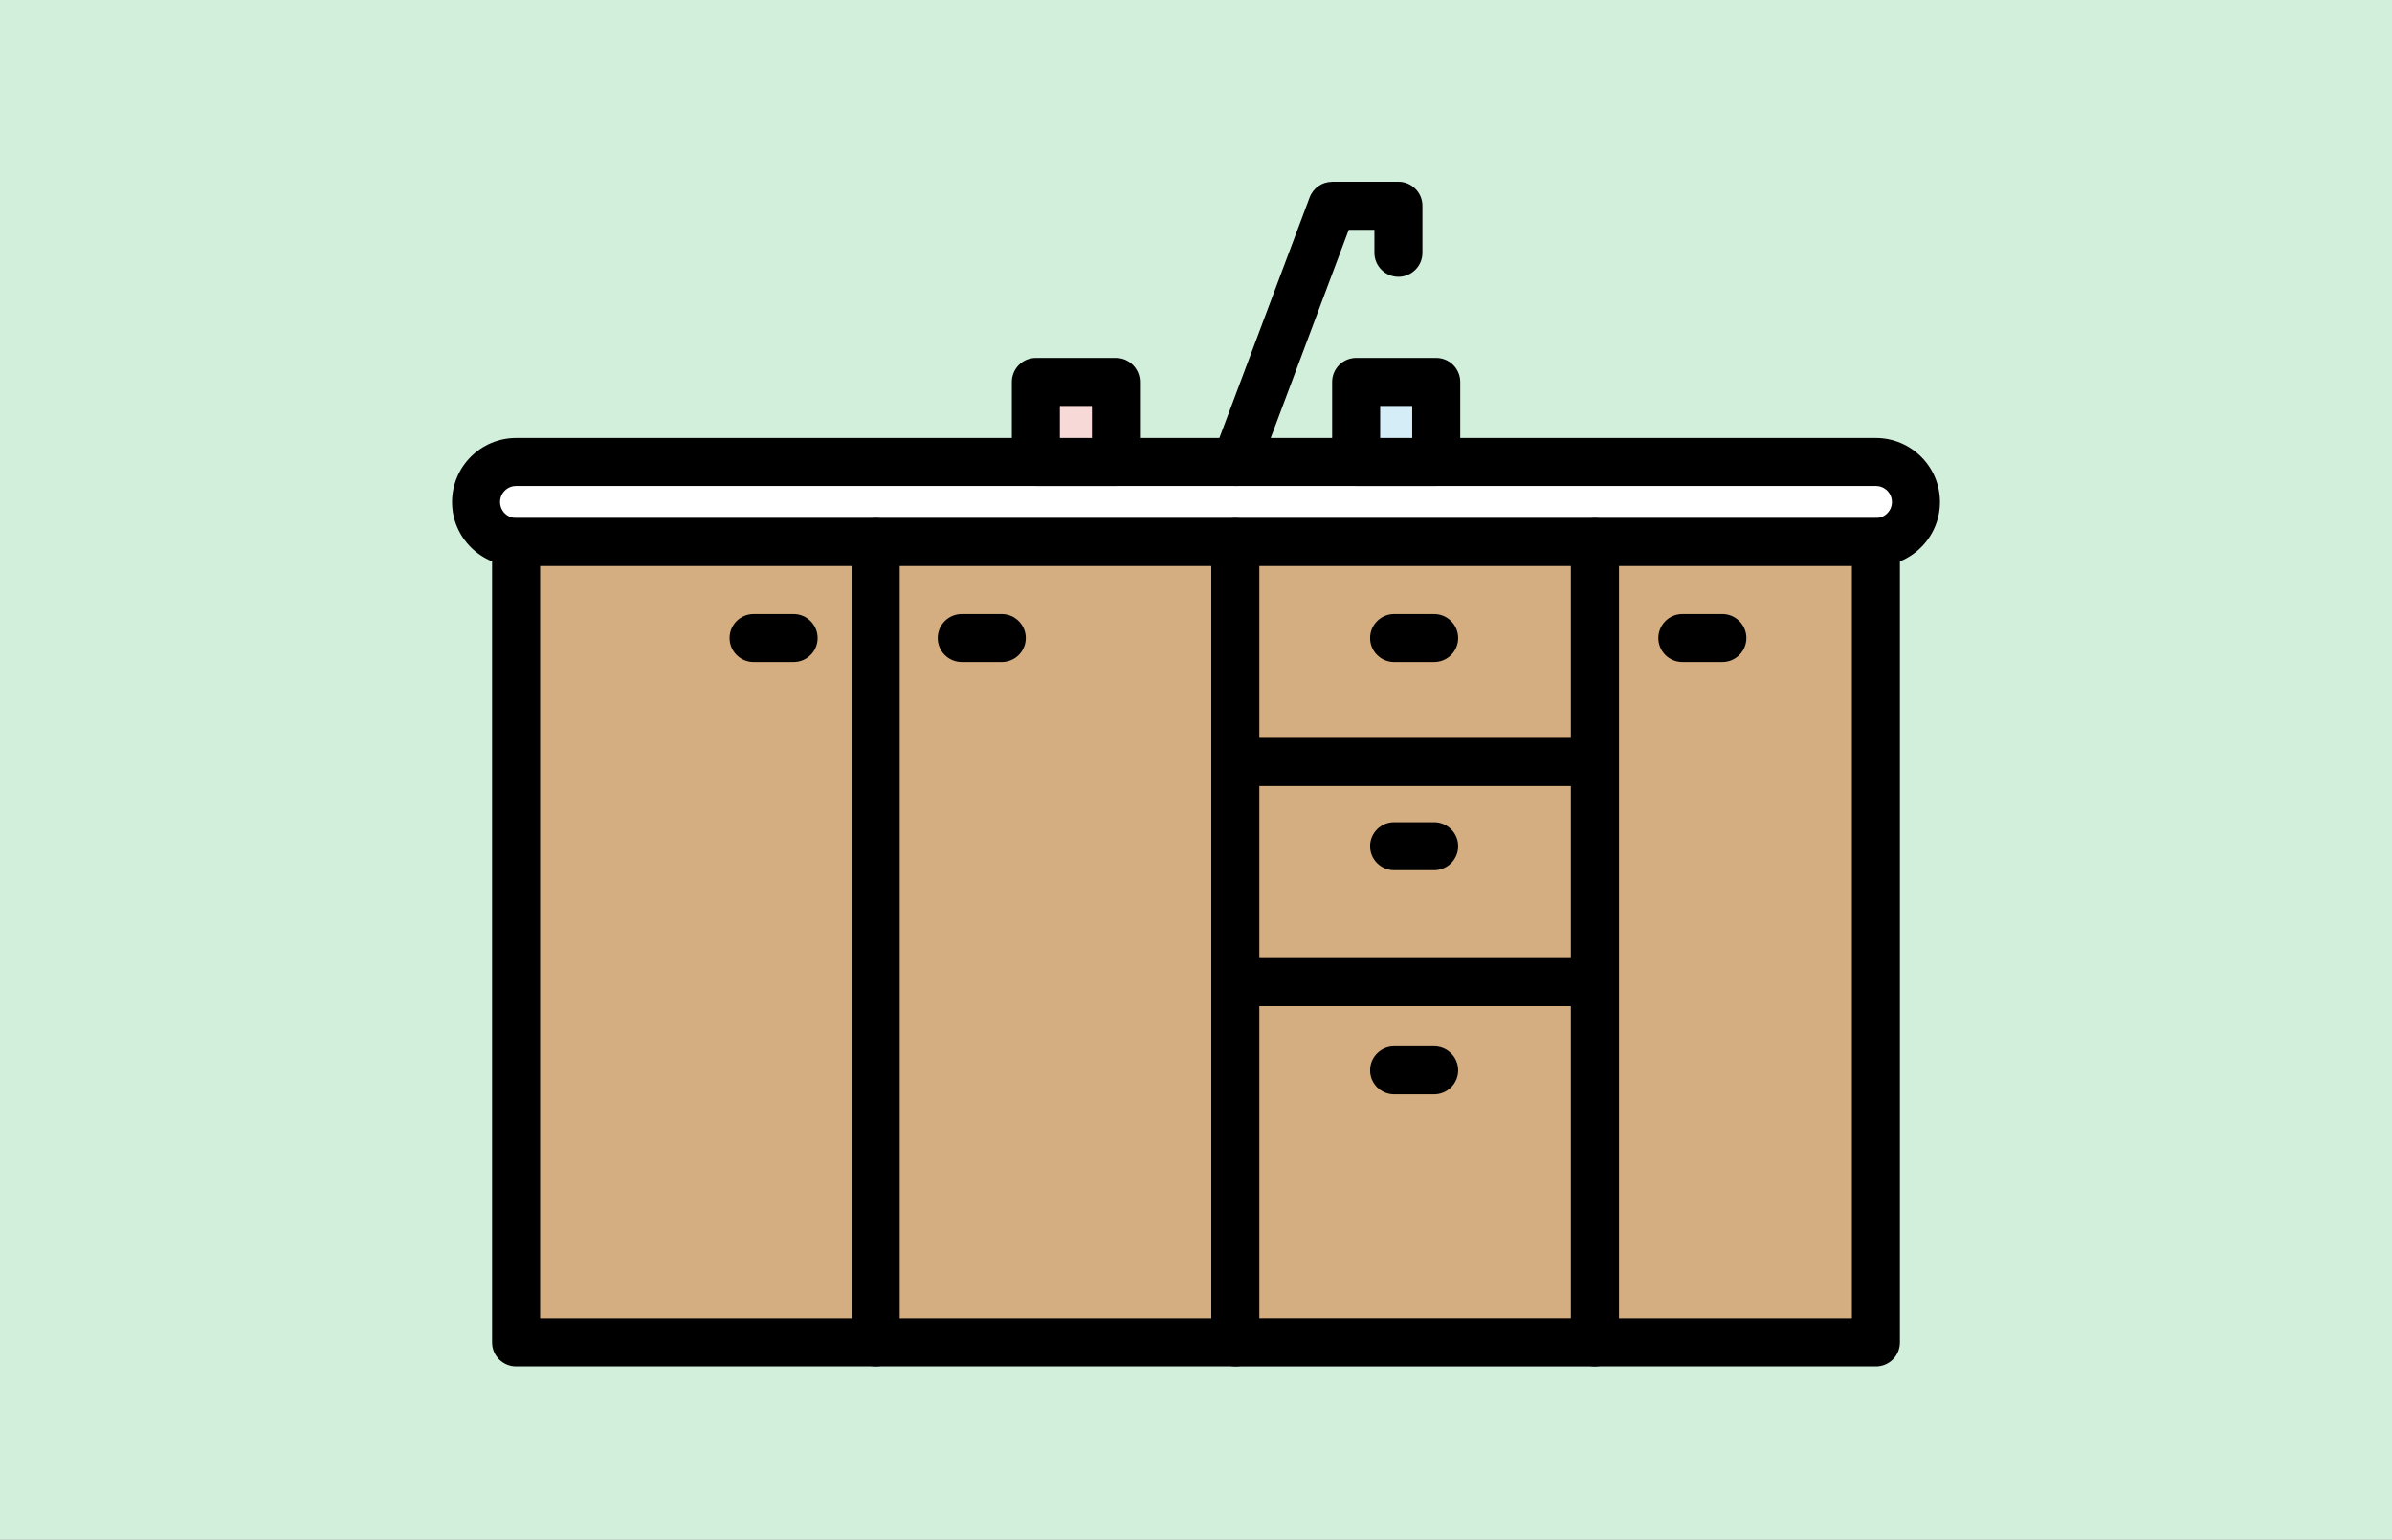 <?xml version="1.0" encoding="UTF-8"?><svg id="layout" xmlns="http://www.w3.org/2000/svg" width="332.78" height="214.27" viewBox="0 0 332.78 214.27"><rect x="0" y="0" width="332.78" height="214.27" fill="#808080" stroke="none"/><defs><style>.cls-1{fill:#d1efdb;}.cls-2{fill:#d4ae80;}.cls-2,.cls-3,.cls-4,.cls-5{isolation:isolate;}.cls-3{fill:#d5edf7;}.cls-4{fill:#fff;}.cls-5{fill:#f7d9d7;}</style></defs><path class="cls-1" d="M-23.61-24.92H356.39c5.52,0,10,4.48,10,10V240.39H-33.61V-14.92c0-5.52,4.48-10,10-10Z"/><g><path class="cls-4" d="M266.55,69.86c0,3.08-2.49,5.57-5.57,5.57H71.8c-3.08,0-5.57-2.49-5.57-5.57h0c0-3.08,2.49-5.57,5.57-5.57h189.18c3.08,0,5.57,2.49,5.57,5.57h0Z"/><path d="M71.8,60.95c-4.91,0-8.91,4-8.91,8.91s4,8.91,8.91,8.91h189.18c4.91,0,8.91-4,8.91-8.91s-4-8.91-8.91-8.91H71.8Zm-2.23,8.91c0-1.23,1-2.23,2.23-2.23h189.18c1.23,0,2.23,1,2.23,2.23s-1,2.23-2.23,2.23H71.8c-1.23,0-2.23-1-2.23-2.23Z"/><rect class="cls-2" x="71.8" y="75.43" width="50.03" height="111.39"/><path d="M71.8,72.09c-1.85,0-3.34,1.5-3.34,3.34v111.39c0,1.84,1.5,3.34,3.34,3.34h50.03c1.85,0,3.34-1.5,3.34-3.34V75.43c0-1.84-1.5-3.34-3.34-3.34h-50.03Zm46.69,6.68v104.71h-43.35V78.77h43.35Z"/><rect class="cls-2" x="121.83" y="75.43" width="50.03" height="111.39"/><path d="M121.83,72.09c-1.85,0-3.34,1.5-3.34,3.34v111.39c0,1.84,1.5,3.34,3.34,3.34h50.03c1.85,0,3.34-1.5,3.34-3.34V75.43c0-1.84-1.5-3.34-3.34-3.34h-50.03Zm46.69,6.68v104.71h-43.35V78.77h43.35Z"/><rect class="cls-2" x="171.86" y="75.43" width="50.03" height="30.63"/><path d="M171.86,72.09c-1.84,0-3.34,1.5-3.34,3.34v30.63c0,1.84,1.5,3.34,3.34,3.34h50.03c1.84,0,3.34-1.5,3.34-3.34v-30.63c0-1.84-1.5-3.34-3.34-3.34h-50.03Zm46.69,6.68v23.95h-43.35v-23.95h43.35Z"/><rect class="cls-2" x="171.86" y="106.06" width="50.03" height="30.63"/><path d="M171.86,102.72c-1.84,0-3.34,1.5-3.34,3.34v30.63c0,1.84,1.5,3.34,3.34,3.34h50.03c1.84,0,3.34-1.5,3.34-3.34v-30.63c0-1.84-1.5-3.34-3.34-3.34h-50.03Zm46.69,6.68v23.95h-43.35v-23.95h43.35Z"/><rect class="cls-2" x="171.86" y="136.69" width="50.03" height="50.13"/><path d="M171.86,133.35c-1.84,0-3.34,1.5-3.34,3.34v50.13c0,1.84,1.5,3.34,3.34,3.34h50.03c1.84,0,3.34-1.5,3.34-3.34v-50.13c0-1.84-1.5-3.34-3.34-3.34h-50.03Zm46.69,6.68v43.44h-43.35v-43.44h43.35Z"/><rect class="cls-2" x="221.9" y="75.43" width="39.08" height="111.39"/><path d="M221.9,72.09c-1.85,0-3.34,1.5-3.34,3.34v111.39c0,1.84,1.5,3.34,3.34,3.34h39.08c1.85,0,3.34-1.5,3.34-3.34V75.43c0-1.84-1.5-3.34-3.34-3.34h-39.08Zm35.74,6.68v104.71h-32.4V78.77h32.4Z"/><path d="M234.05,85.45c-1.84,0-3.34,1.5-3.34,3.34s1.5,3.34,3.34,3.34h5.57c1.84,0,3.34-1.5,3.34-3.34s-1.5-3.34-3.34-3.34h-5.57Z"/><path d="M193.95,85.45c-1.84,0-3.34,1.5-3.34,3.34s1.5,3.34,3.34,3.34h5.57c1.84,0,3.34-1.5,3.34-3.34s-1.5-3.34-3.34-3.34h-5.57Z"/><path d="M133.8,85.45c-1.85,0-3.34,1.5-3.34,3.34s1.5,3.34,3.34,3.34h5.57c1.85,0,3.34-1.5,3.34-3.34s-1.5-3.34-3.34-3.34h-5.57Z"/><path d="M104.84,85.45c-1.85,0-3.34,1.5-3.34,3.34s1.5,3.34,3.34,3.34h5.57c1.85,0,3.34-1.5,3.34-3.34s-1.5-3.34-3.34-3.34h-5.57Z"/><path d="M193.95,114.42c-1.84,0-3.34,1.5-3.34,3.34s1.5,3.34,3.34,3.34h5.57c1.84,0,3.34-1.5,3.34-3.34s-1.5-3.34-3.34-3.34h-5.57Z"/><path d="M193.95,145.61c-1.84,0-3.34,1.5-3.34,3.34s1.5,3.34,3.34,3.34h5.57c1.84,0,3.34-1.5,3.34-3.34s-1.5-3.34-3.34-3.34h-5.57Z"/><rect class="cls-3" x="188.67" y="53.15" width="11.14" height="11.14"/><path d="M188.67,49.81c-1.84,0-3.34,1.5-3.34,3.34v11.14c0,1.84,1.5,3.34,3.34,3.34h11.14c1.84,0,3.34-1.5,3.34-3.34v-11.14c0-1.84-1.5-3.34-3.34-3.34h-11.14Zm7.8,6.68v4.46h-4.46v-4.46h4.46Z"/><rect class="cls-5" x="144.11" y="53.15" width="11.14" height="11.14"/><path d="M144.11,49.81c-1.85,0-3.34,1.5-3.34,3.34v11.14c0,1.84,1.5,3.34,3.34,3.34h11.14c1.85,0,3.34-1.5,3.34-3.34v-11.14c0-1.84-1.5-3.34-3.34-3.34h-11.14Zm7.8,6.68v4.46h-4.46v-4.46h4.46Z"/><path d="M185.33,25.3c-1.39,0-2.64,.86-3.13,2.17l-13.37,35.65c-.65,1.73,.22,3.66,1.96,4.3,1.73,.65,3.66-.22,4.3-1.96,0,0,11.12-29.65,12.55-33.48h3.57v3.2c0,1.84,1.5,3.34,3.34,3.34s3.34-1.5,3.34-3.34v-6.55c0-1.84-1.5-3.34-3.34-3.34h-9.23Z"/></g></svg>